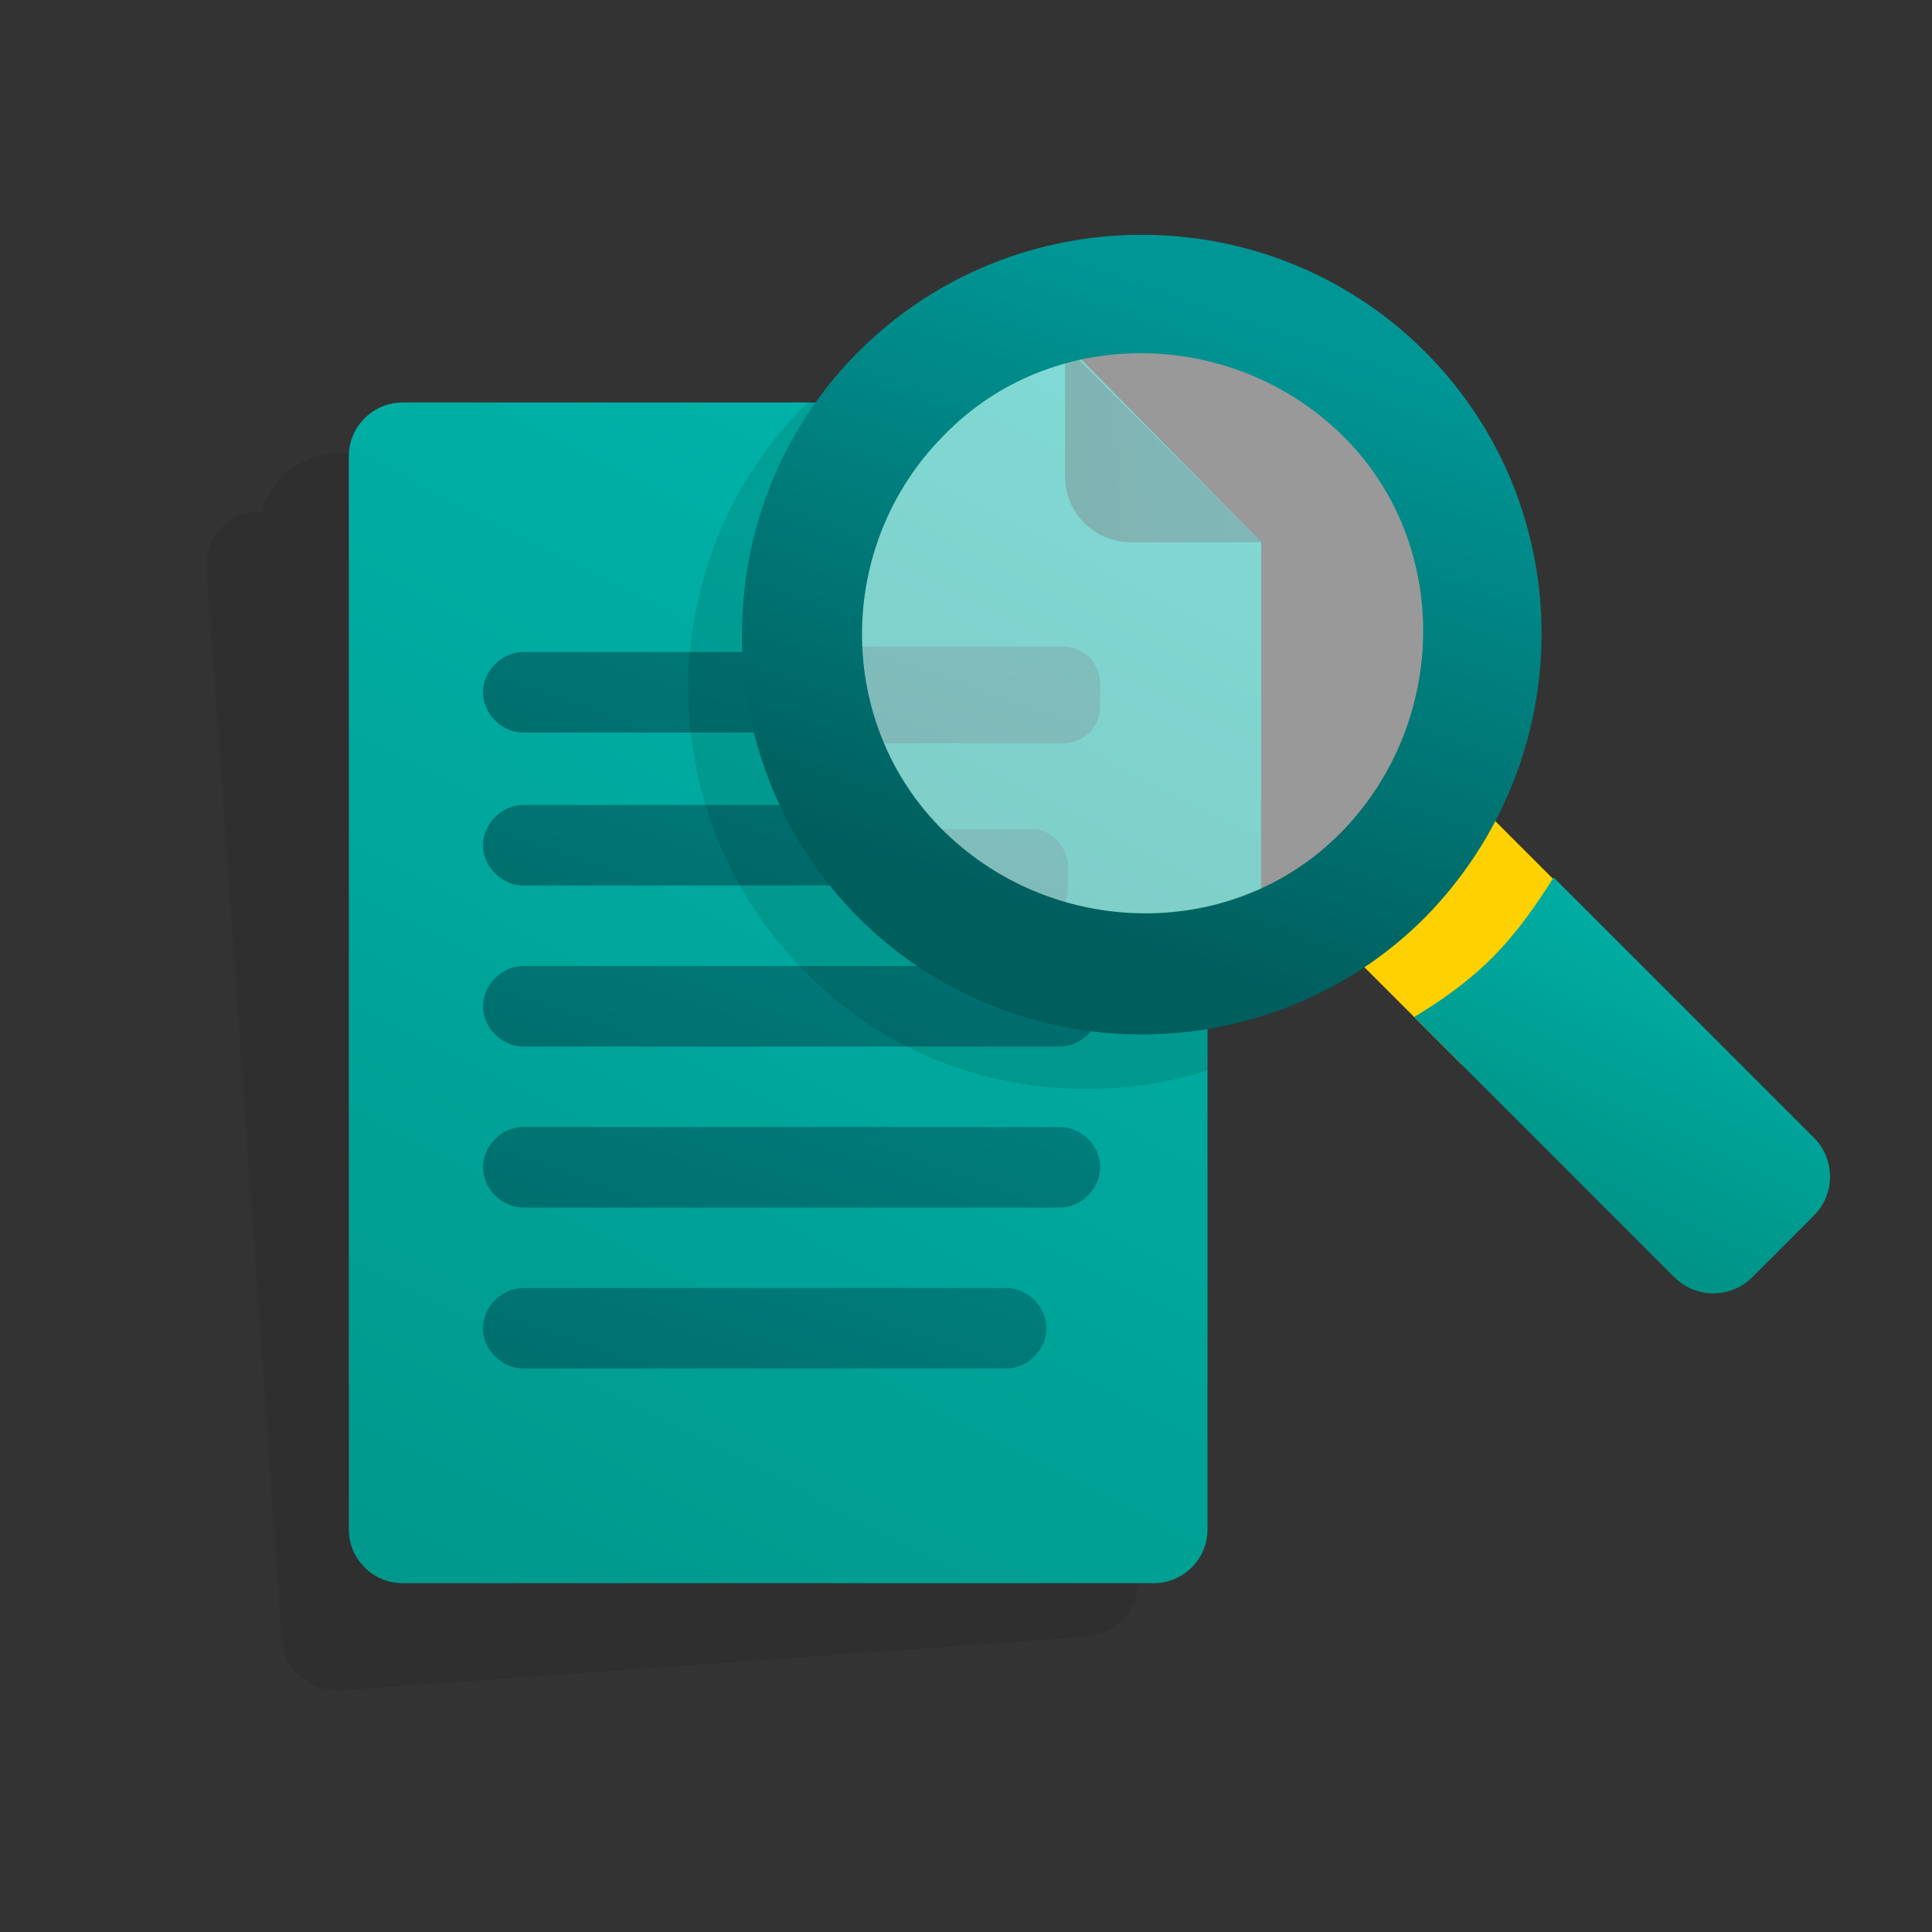 <svg width="96" height="96" viewBox="0 0 96 96" fill="none" xmlns="http://www.w3.org/2000/svg">
<rect x="0" y="0" width="96" height="96" fill="#333333" stroke="none"/>
<path opacity="0.08" d="M44.533 23.2L25.733 24.533C25.067 23.067 23.6 22 21.867 22.133L16.533 22.533C14.8 22.667 13.467 23.867 12.933 25.467H12.667H12.4C11.067 25.733 10.133 26.933 10.267 28.267L14 81.467C14.133 82.933 15.333 84 16.8 84L54 81.333C55.467 81.2 56.533 80 56.533 78.533L53.2 30.667L44.533 23.2Z" fill="black"/>
<path d="M60 28.133V76C60 77.467 58.8 78.667 57.333 78.667H20C18.533 78.667 17.333 77.467 17.333 76V22.667C17.333 21.2 18.533 20 20 20H51.866L60 28.133Z" fill="url(#paint0_linear_19587_13596)"/>
<path d="M51.333 36.4H26C24.933 36.4 24 35.467 24 34.4C24 33.333 24.933 32.4 26 32.4H51.333C52.4 32.4 53.333 33.333 53.333 34.4C53.333 35.6 52.4 36.4 51.333 36.4Z" fill="url(#paint1_linear_19587_13596)"/>
<path d="M51.866 25.467C51.866 26.933 53.066 28.133 54.533 28.133H59.999L51.866 20V25.467Z" fill="url(#paint2_linear_19587_13596)"/>
<path d="M51.866 25.467C51.866 26.933 53.066 28.133 54.533 28.133H59.999L51.866 20V25.467Z" fill="url(#paint3_linear_19587_13596)"/>
<path d="M50 44H26C24.933 44 24 43.067 24 42C24 40.933 24.933 40 26 40H50C51.067 40 52 40.933 52 42C52 43.067 51.067 44 50 44Z" fill="url(#paint4_linear_19587_13596)"/>
<path d="M52.667 52H26C24.933 52 24 51.067 24 50C24 48.933 24.933 48 26 48H52.667C53.733 48 54.667 48.933 54.667 50C54.667 51.067 53.733 52 52.667 52Z" fill="url(#paint5_linear_19587_13596)"/>
<path d="M52.667 60H26C24.933 60 24 59.067 24 58C24 56.933 24.933 56 26 56H52.667C53.733 56 54.667 56.933 54.667 58C54.667 59.067 53.733 60 52.667 60Z" fill="url(#paint6_linear_19587_13596)"/>
<path d="M50 68H26C24.933 68 24 67.067 24 66C24 64.933 24.933 64 26 64H50C51.067 64 52 64.933 52 66C52 67.067 51.067 68 50 68Z" fill="url(#paint7_linear_19587_13596)"/>
<path opacity="0.1" d="M41.334 38.667C40 36.267 41.867 21.467 40.667 20C40.533 19.867 40.4 19.867 40.133 20C40.133 20 40.133 20 40 20.133C32.267 27.867 32.267 40.533 40 48.267C45.334 53.733 53.067 55.333 60 53.2V46.933C53.6 48 46.267 47.333 41.334 38.667Z" fill="black"/>
<path d="M62.667 26.933V47.6C60.4 48.667 58 49.334 55.334 49.334C51.6 49.334 48.134 48.133 45.334 46C43.6 44.667 42.134 43.067 41.067 41.2C40.267 39.867 39.734 38.4 39.2 36.934C38.8 35.6 38.667 34.133 38.667 32.667C38.667 32.533 38.667 32.4 38.667 32.133C38.8 25.334 43.067 19.6 49.067 17.2H53.067L62.667 26.933Z" fill="url(#paint8_linear_19587_13596)"/>
<path d="M54.667 34V35.067C54.667 36.133 53.867 36.933 52.8 36.933H39.2C38.8 35.6 38.667 34.133 38.667 32.667C38.667 32.533 38.667 32.4 38.667 32.133H52.8C53.867 32.133 54.667 32.933 54.667 34Z" fill="url(#paint9_linear_19587_13596)"/>
<path d="M52.934 23.733C52.934 25.467 54.4 26.933 56.134 26.933H62.667L52.934 17.2V23.733Z" fill="url(#paint10_linear_19587_13596)"/>
<path d="M52.934 23.733C52.934 25.467 54.4 26.933 56.134 26.933H62.667L52.934 17.2V23.733Z" fill="url(#paint11_linear_19587_13596)"/>
<path d="M53.066 43.067V44.133C53.066 45.2 52.266 46 51.2 46H45.333C43.6 44.667 42.133 43.067 41.066 41.2H51.333C52.266 41.2 53.066 42.133 53.066 43.067Z" fill="url(#paint12_linear_19587_13596)"/>
<path d="M71.788 38.288L64.905 45.171L72.636 52.902L79.519 46.019L71.788 38.288Z" fill="#FFD100"/>
<path fill-rule="evenodd" clip-rule="evenodd" d="M74.133 47.6C72.933 48.8 71.6 49.733 70.267 50.533L83.2 63.467C84.267 64.533 86 64.533 87.067 63.467L90.133 60.4C91.2 59.333 91.2 57.6 90.133 56.533L77.2 43.6C76.267 45.067 75.333 46.4 74.133 47.6Z" fill="url(#paint13_linear_19587_13596)"/>
<path opacity="0.5" d="M55.867 47.467C64.482 47.467 71.467 40.482 71.467 31.867C71.467 23.251 64.482 16.267 55.867 16.267C47.251 16.267 40.267 23.251 40.267 31.867C40.267 40.482 47.251 47.467 55.867 47.467Z" fill="white"/>
<path d="M70.799 45.6C63.066 53.333 50.4 53.333 42.666 45.6C34.933 37.867 34.933 25.2 42.666 17.466C50.4 9.733 63.066 9.733 70.799 17.466C78.533 25.2 78.533 37.733 70.799 45.6ZM46.933 21.6C41.466 27.067 41.466 36 46.933 41.333C52.4 46.666 61.333 46.8 66.666 41.333C71.999 35.867 72.133 26.933 66.666 21.6C61.2 16.267 52.266 16.133 46.933 21.6Z" fill="url(#paint14_linear_19587_13596)"/>
<defs>
<linearGradient id="paint0_linear_19587_13596" x1="71.272" y1="-13.96" x2="14.607" y2="96.037" gradientUnits="userSpaceOnUse">
<stop stop-color="#00C4BB"/>
<stop offset="1" stop-color="#009185"/>
</linearGradient>
<linearGradient id="paint1_linear_19587_13596" x1="48.51" y1="6.648" x2="31.51" y2="54.648" gradientUnits="userSpaceOnUse">
<stop stop-color="#009796"/>
<stop offset="1" stop-color="#005E5D"/>
</linearGradient>
<linearGradient id="paint2_linear_19587_13596" x1="90.927" y1="-13.775" x2="55.726" y2="24.293" gradientUnits="userSpaceOnUse">
<stop stop-color="#009796"/>
<stop offset="1" stop-color="#005E5D"/>
</linearGradient>
<linearGradient id="paint3_linear_19587_13596" x1="95.138" y1="21.14" x2="43.432" y2="24.974" gradientUnits="userSpaceOnUse">
<stop stop-color="#009796"/>
<stop offset="1" stop-color="#005E5D"/>
</linearGradient>
<linearGradient id="paint4_linear_19587_13596" x1="47.491" y1="15.201" x2="31.099" y2="61.486" gradientUnits="userSpaceOnUse">
<stop stop-color="#009796"/>
<stop offset="1" stop-color="#005E5D"/>
</linearGradient>
<linearGradient id="paint5_linear_19587_13596" x1="49.528" y1="21.215" x2="31.921" y2="70.93" gradientUnits="userSpaceOnUse">
<stop stop-color="#009796"/>
<stop offset="1" stop-color="#005E5D"/>
</linearGradient>
<linearGradient id="paint6_linear_19587_13596" x1="49.528" y1="29.215" x2="31.921" y2="78.93" gradientUnits="userSpaceOnUse">
<stop stop-color="#009796"/>
<stop offset="1" stop-color="#005E5D"/>
</linearGradient>
<linearGradient id="paint7_linear_19587_13596" x1="47.492" y1="39.201" x2="31.099" y2="85.487" gradientUnits="userSpaceOnUse">
<stop stop-color="#009796"/>
<stop offset="1" stop-color="#005E5D"/>
</linearGradient>
<linearGradient id="paint8_linear_19587_13596" x1="67.456" y1="5.536" x2="42.709" y2="53.574" gradientUnits="userSpaceOnUse">
<stop stop-color="#00C4BB"/>
<stop offset="1" stop-color="#009185"/>
</linearGradient>
<linearGradient id="paint9_linear_19587_13596" x1="53.621" y1="14.2" x2="41.12" y2="49.498" gradientUnits="userSpaceOnUse">
<stop stop-color="#009796"/>
<stop offset="1" stop-color="#005E5D"/>
</linearGradient>
<linearGradient id="paint10_linear_19587_13596" x1="99.736" y1="-23.225" x2="57.544" y2="22.404" gradientUnits="userSpaceOnUse">
<stop stop-color="#009796"/>
<stop offset="1" stop-color="#005E5D"/>
</linearGradient>
<linearGradient id="paint11_linear_19587_13596" x1="104.781" y1="18.626" x2="42.807" y2="23.221" gradientUnits="userSpaceOnUse">
<stop stop-color="#009796"/>
<stop offset="1" stop-color="#005E5D"/>
</linearGradient>
<linearGradient id="paint12_linear_19587_13596" x1="52.171" y1="28.399" x2="43.177" y2="53.793" gradientUnits="userSpaceOnUse">
<stop stop-color="#009796"/>
<stop offset="1" stop-color="#005E5D"/>
</linearGradient>
<linearGradient id="paint13_linear_19587_13596" x1="90.12" y1="35.188" x2="77.236" y2="61.635" gradientUnits="userSpaceOnUse">
<stop stop-color="#00C4BB"/>
<stop offset="1" stop-color="#009185"/>
</linearGradient>
<linearGradient id="paint14_linear_19587_13596" x1="62.154" y1="15.861" x2="51.881" y2="45.664" gradientUnits="userSpaceOnUse">
<stop stop-color="#009695"/>
<stop offset="1" stop-color="#005E5D"/>
</linearGradient>
</defs>
</svg>
